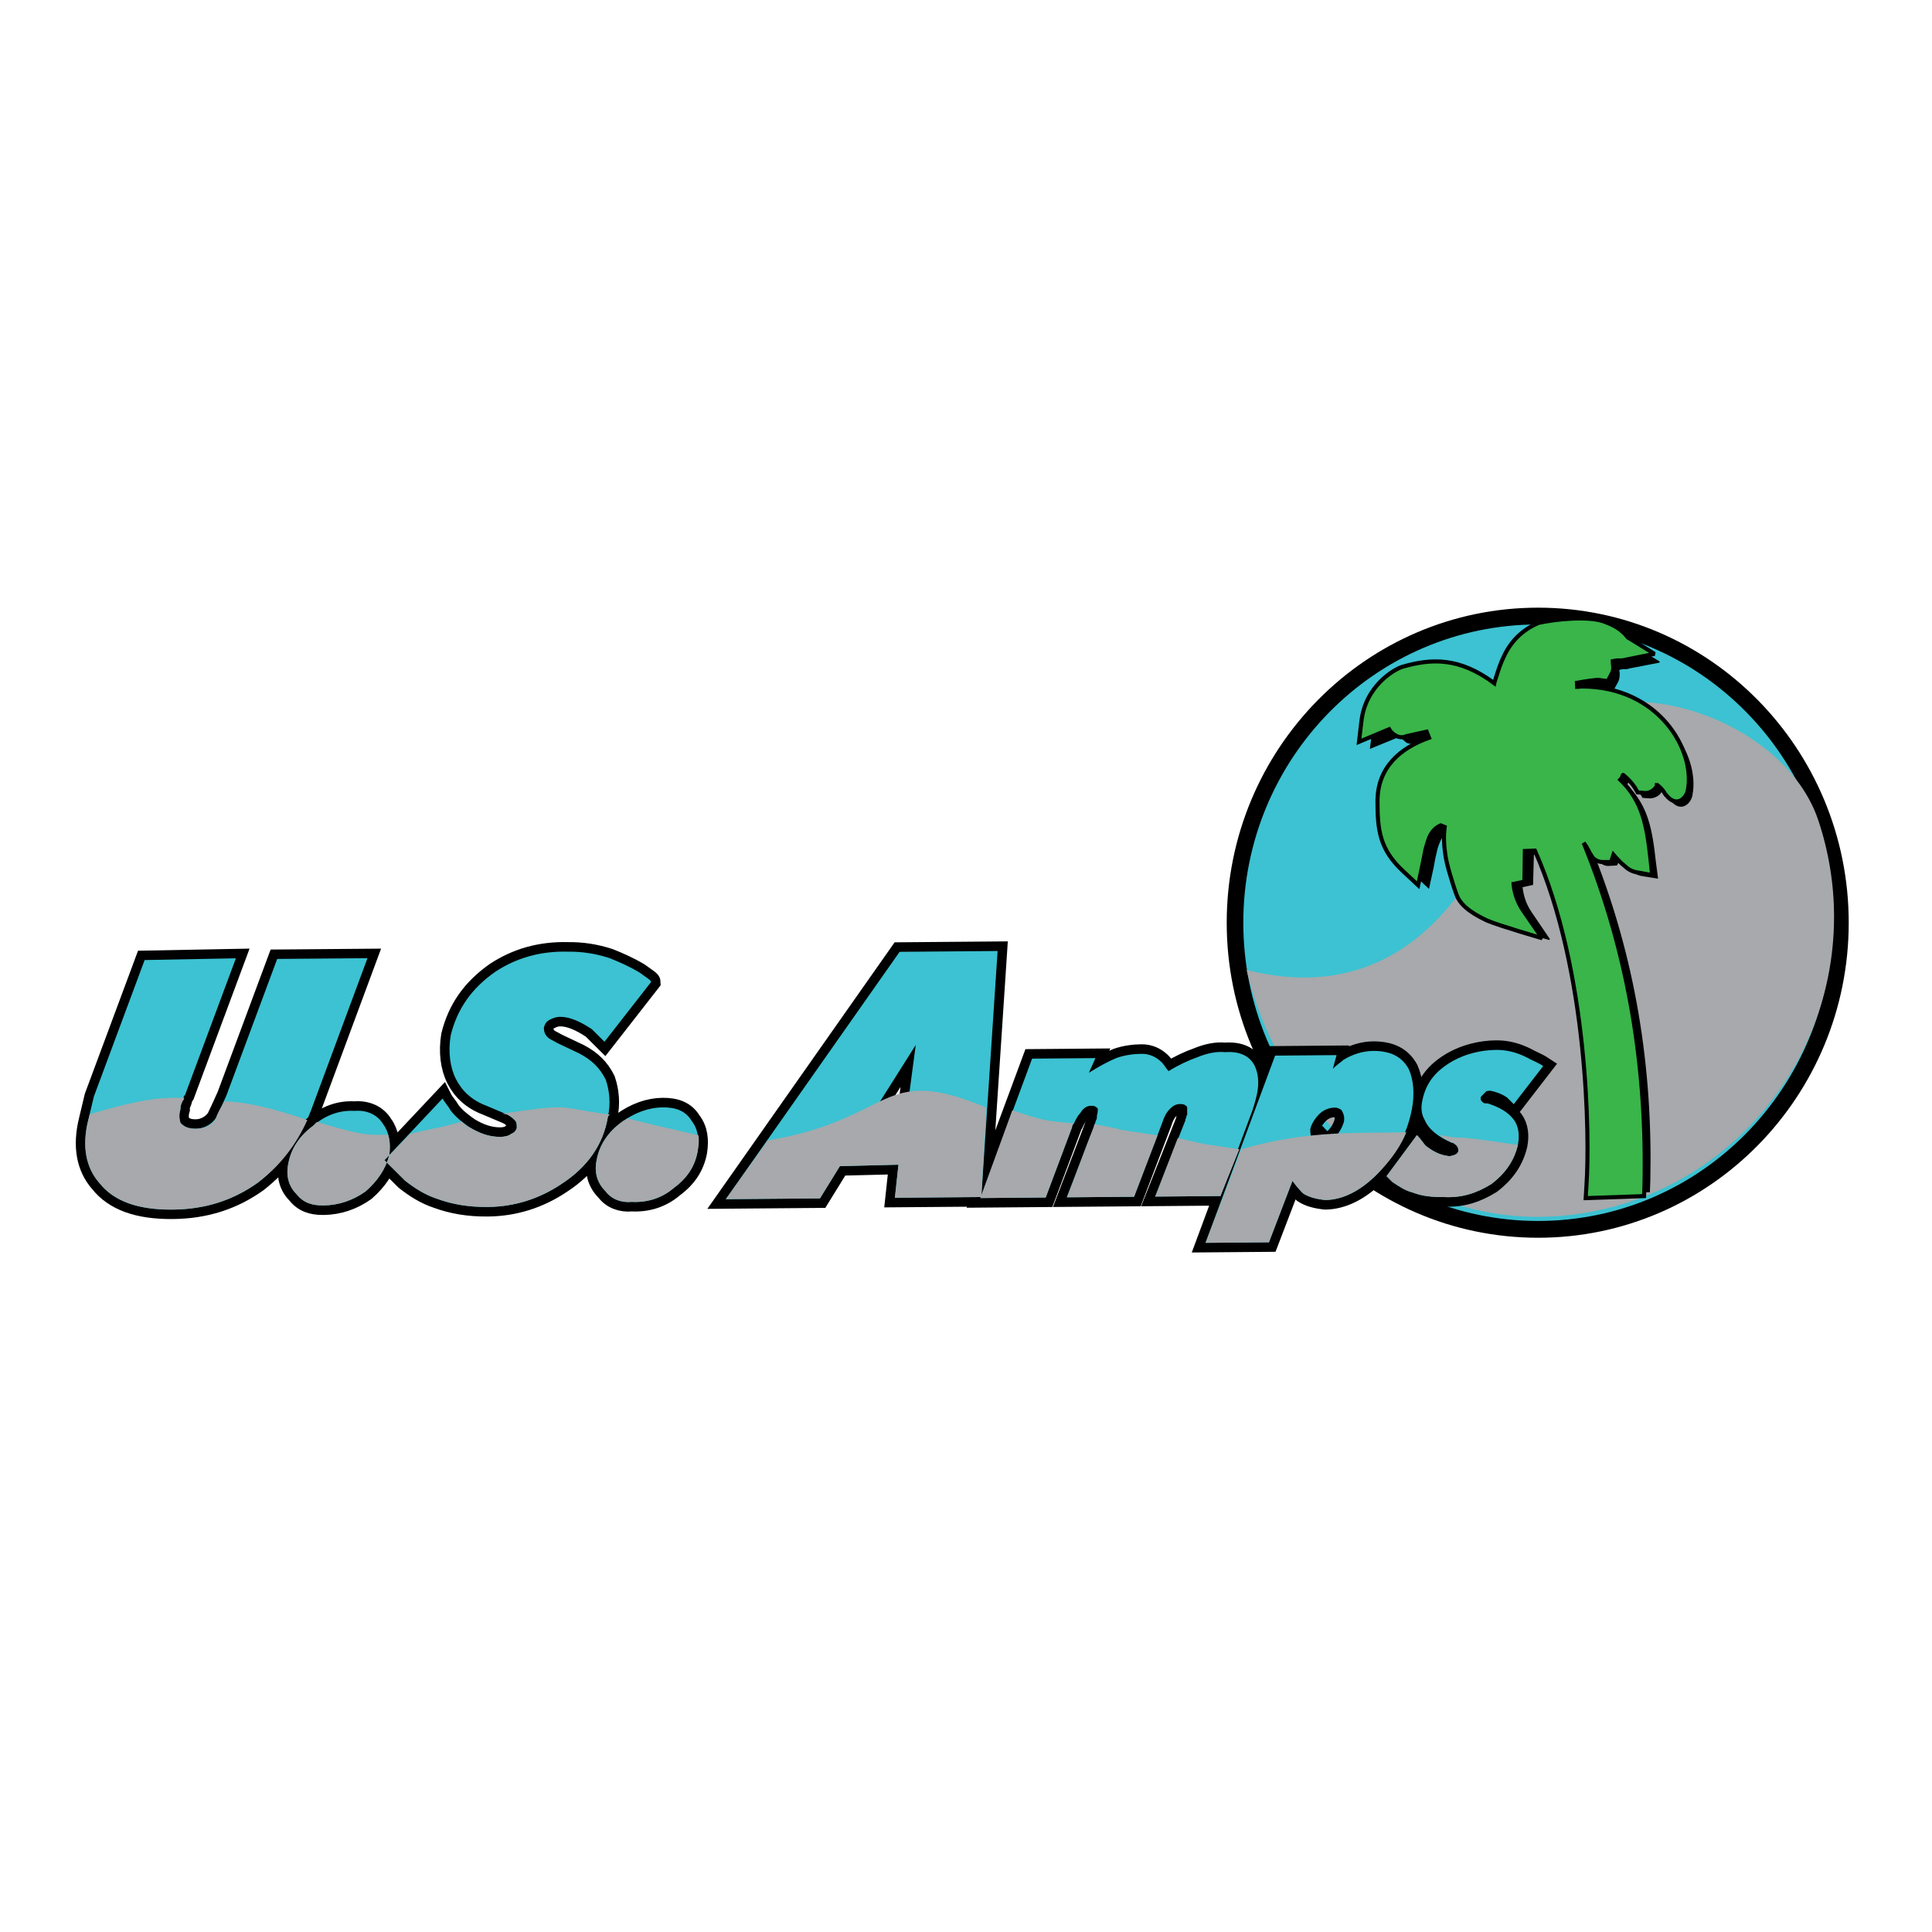 <?xml version="1.0" encoding="utf-8"?>
<!-- Generator: Adobe Illustrator 13.0.0, SVG Export Plug-In . SVG Version: 6.00 Build 14948)  -->
<!DOCTYPE svg PUBLIC "-//W3C//DTD SVG 1.0//EN" "http://www.w3.org/TR/2001/REC-SVG-20010904/DTD/svg10.dtd">
<svg version="1.0" id="Layer_1" xmlns="http://www.w3.org/2000/svg" xmlns:xlink="http://www.w3.org/1999/xlink" x="0px" y="0px"
	 width="192.756px" height="192.756px" viewBox="0 0 192.756 192.756" enable-background="new 0 0 192.756 192.756"
	 xml:space="preserve">
<g>
	<polygon fill-rule="evenodd" clip-rule="evenodd" fill="#FFFFFF" points="0,0 192.756,0 192.756,192.756 0,192.756 0,0 	"/>
	<path fill="none" stroke="#000000" stroke-width="1.883" stroke-miterlimit="2.613" d="M36.663,95.598l-5.627,15.174
		c-1.126,2.918-2.927,5.357-5.308,7.221c-2.478,1.766-5.25,2.662-8.509,2.689c-3.45,0.027-5.853-0.826-7.305-2.656
		c-1.354-1.539-1.755-3.67-1.105-6.293c0.185-0.777,0.371-1.555,0.556-2.332l5.065-13.618l9.104-0.173l-5.065,13.619
		c-0.19,0.195-0.189,0.389-0.283,0.68c-0.188,0.391-0.187,0.584-0.185,0.777c-0.187,0.584-0.087,1.068,0.011,1.357
		c0.387,0.385,0.772,0.576,1.539,0.57c0.767-0.008,1.53-0.402,2.003-1.084c0.189-0.389,0.566-1.168,1.037-2.238l5.065-13.619
		L36.663,95.598L36.663,95.598z"/>
	<path fill-rule="evenodd" clip-rule="evenodd" fill="#3CC2D2" d="M36.663,95.598l-5.627,15.174
		c-1.126,2.918-2.927,5.357-5.308,7.221c-2.478,1.766-5.25,2.662-8.509,2.689c-3.45,0.027-5.853-0.826-7.305-2.656
		c-1.354-1.539-1.755-3.67-1.105-6.293c0.185-0.777,0.371-1.555,0.556-2.332l5.065-13.618l9.104-0.173l-5.065,13.619
		c-0.19,0.195-0.189,0.389-0.283,0.68c-0.188,0.391-0.187,0.584-0.185,0.777c-0.187,0.584-0.087,1.068,0.011,1.357
		c0.387,0.385,0.772,0.576,1.539,0.57c0.767-0.008,1.53-0.402,2.003-1.084c0.189-0.389,0.566-1.168,1.037-2.238l5.065-13.619
		L36.663,95.598L36.663,95.598z"/>
	<path fill-rule="evenodd" clip-rule="evenodd" stroke="#000000" stroke-width="0.391" stroke-miterlimit="2.613" d="
		M153.457,123.295c-17.061,0-30.872-14.014-30.872-31.236s13.812-31.236,30.872-31.236c17.023,0,30.795,14.014,30.795,31.236
		S170.48,123.295,153.457,123.295L153.457,123.295z"/>
	<path fill-rule="evenodd" clip-rule="evenodd" fill="#3CC2D2" d="M153.456,121.816c-16.254,0-29.411-13.35-29.411-29.757
		c0-16.407,13.157-29.757,29.411-29.757c16.216,0,29.336,13.35,29.336,29.757C182.792,108.467,169.672,121.816,153.456,121.816
		L153.456,121.816z"/>
	<path fill-rule="evenodd" clip-rule="evenodd" fill="#A7A9AC" d="M182.984,91.45c0,16.542-13.256,29.875-29.526,29.955
		c-13.456,0.041-25.629-10.039-29.083-24.63c10.646,2.683,20.929-1.341,27.276-19.672c4.298-12.437,25.83-7.072,29.767,4.755
		C182.422,84.865,182.984,88.117,182.984,91.45L182.984,91.45z"/>
	<path fill-rule="evenodd" clip-rule="evenodd" d="M153.9,85.19l-0.924,0.041l-0.08,3.007l-0.924,0.204c-0.04,0-0.121,0-0.121,0.041
		v0.082c0.081,0.65,0.281,1.544,0.884,2.439l1.848,2.723c0,0-4.177-1.22-5.303-1.708c-0.481-0.244-1.124-0.569-1.687-0.935
		c-0.522-0.407-1.125-0.935-1.326-1.626c-0.201-0.65-0.441-1.3-0.643-1.951c-0.2-0.69-0.361-1.381-0.481-2.072
		c-0.121-0.813-0.121-1.626,0-2.52l-0.402-0.163c-0.562,0.244-0.884,0.651-1.125,1.22c-0.16,0.365-0.281,0.731-0.36,1.179
		c-0.121,0.447-0.202,0.935-0.281,1.382l-0.443,2.032l-1.525-1.422c-2.25-2.114-2.45-3.983-2.45-6.747
		c0-3.333,2.209-5.203,5.021-6.178l-0.201-0.609l-2.008,0.447c-0.402,0.204-0.804,0.082-1.005,0c-0.2-0.162-0.401-0.325-0.441-0.406
		c-0.08-0.081-0.16-0.163-0.2-0.244l-2.974,1.219l0.241-1.991c0.401-3.495,3.214-5.081,3.977-5.324
		c2.853-0.813,5.584-0.935,8.959,1.585c0.08-0.163,0.12-0.325,0.201-0.528c0.2-0.731,0.441-1.422,0.763-2.073
		c0.643-1.381,1.688-2.561,3.414-3.251c1.366-0.366,4.941-0.731,6.469-0.122c0.843,0.325,1.405,0.691,1.807,1.097
		c0.161,0.163,0.322,0.326,0.442,0.447v0.041l2.53,1.545l-2.932,0.568c-0.121,0.041-0.201,0.041-0.322,0.082c-0.04,0-0.08,0-0.16,0
		c-0.04,0-0.08,0-0.161,0c-0.12,0-0.281,0.041-0.481,0.082c0,0.081,0,0.203,0.04,0.365c0,0.204,0,0.529-0.121,0.813l-0.401,0.731
		l-0.844-0.082c-0.16-0.041-1.325,0.082-2.209,0.244c0.04,0.122,0.08,0.244,0.08,0.406c0.161,0,0.321-0.041,0.401-0.041
		c7.553,0,11.088,6.178,10.364,10.039c-0.079,0.772-1.044,1.87-2.089,0.569c-0.04-0.04-0.08-0.122-0.16-0.203
		c-0.08-0.122-0.161-0.285-0.321-0.447c-0.081-0.122-0.241-0.244-0.402-0.366v0.041c-0.08,0.081-0.16,0.244-0.321,0.406
		c-0.12,0.081-0.521,0.406-1.085,0.325l-0.521-0.04l-0.281-0.488c-0.281-0.447-0.723-0.894-1.125-1.26
		c0,0.041-0.04,0.082-0.04,0.122c-0.04,0.081-0.08,0.203-0.201,0.407c2.129,2.073,2.531,4.43,2.893,7.722l0.201,1.544l-1.527-0.244
		c-0.521-0.081-0.964-0.406-1.204-0.65c-0.322-0.244-0.604-0.569-0.804-0.813l-0.241-0.285l-0.281,0.691l-0.763,0.041
		c-0.321,0.041-0.724-0.122-1.005-0.447c-0.08-0.122-0.16-0.203-0.16-0.285c-0.081-0.081-0.121-0.203-0.201-0.366
		c-0.161-0.244-0.321-0.488-0.522-0.812c4.54,11.096,6.187,22.273,5.945,33.328l-0.04,1.139l-5.704,0.203l0.08-1.342
		C159.243,113.234,159.163,96.978,153.9,85.19L153.9,85.19z"/>
	<path fill="none" stroke="#000000" stroke-width="0.122" stroke-miterlimit="2.613" d="M153.9,85.19l-0.924,0.041l-0.08,3.007
		l-0.924,0.204c-0.04,0-0.121,0-0.121,0.041v0.082c0.081,0.65,0.281,1.544,0.884,2.439l1.848,2.723c0,0-4.177-1.22-5.303-1.708
		c-0.481-0.244-1.124-0.569-1.687-0.935c-0.522-0.407-1.125-0.935-1.325-1.626c-0.202-0.65-0.442-1.3-0.644-1.951
		c-0.2-0.69-0.361-1.381-0.481-2.072c-0.121-0.813-0.121-1.626,0-2.52l-0.402-0.163c-0.562,0.244-0.884,0.651-1.125,1.22
		c-0.16,0.365-0.281,0.731-0.36,1.179c-0.121,0.447-0.201,0.935-0.281,1.382l-0.442,2.032l-1.526-1.422
		c-2.25-2.114-2.45-3.983-2.45-6.747c0-3.333,2.209-5.203,5.021-6.178l-0.201-0.609l-2.008,0.447c-0.402,0.204-0.803,0.082-1.005,0
		c-0.2-0.162-0.401-0.325-0.441-0.406c-0.08-0.081-0.16-0.163-0.2-0.244l-2.974,1.219l0.241-1.991
		c0.401-3.495,3.214-5.081,3.977-5.325c2.853-0.812,5.584-0.935,8.959,1.585c0.08-0.163,0.12-0.325,0.201-0.528
		c0.2-0.731,0.441-1.422,0.763-2.073c0.643-1.381,1.688-2.561,3.414-3.251c1.366-0.366,4.941-0.731,6.469-0.122
		c0.843,0.325,1.405,0.691,1.807,1.097c0.161,0.163,0.322,0.326,0.442,0.448v0.041l2.53,1.545l-2.932,0.568
		c-0.121,0.041-0.201,0.041-0.322,0.082c-0.04,0-0.08,0-0.16,0c-0.04,0-0.08,0-0.161,0c-0.12,0-0.281,0.041-0.481,0.082
		c0,0.081,0,0.203,0.04,0.365c0,0.204,0,0.529-0.121,0.813l-0.401,0.731l-0.844-0.082c-0.16-0.041-1.325,0.082-2.209,0.244
		c0.04,0.122,0.08,0.244,0.08,0.406c0.161,0,0.321-0.041,0.401-0.041c7.553,0,11.088,6.178,10.364,10.039
		c-0.079,0.772-1.044,1.87-2.089,0.569c-0.04-0.04-0.08-0.122-0.16-0.203c-0.08-0.122-0.161-0.285-0.321-0.447
		c-0.081-0.122-0.241-0.244-0.402-0.366v0.041c-0.08,0.082-0.16,0.244-0.321,0.407c-0.12,0.081-0.521,0.406-1.085,0.325l-0.521-0.04
		l-0.281-0.488c-0.281-0.447-0.723-0.894-1.125-1.26l-0.04,0.122c-0.04,0.081-0.08,0.203-0.201,0.407
		c2.129,2.073,2.531,4.43,2.893,7.722l0.201,1.544l-1.526-0.244c-0.522-0.081-0.965-0.406-1.205-0.65
		c-0.322-0.244-0.604-0.569-0.804-0.813l-0.241-0.285l-0.281,0.691l-0.763,0.041c-0.321,0.041-0.724-0.123-1.005-0.447
		c-0.08-0.122-0.16-0.203-0.16-0.285c-0.081-0.081-0.121-0.203-0.201-0.366c-0.161-0.244-0.321-0.488-0.522-0.813
		c4.54,11.096,6.187,22.273,5.945,33.328l-0.04,1.139l-5.704,0.203l0.08-1.342C159.243,113.234,159.163,96.978,153.9,85.19
		L153.9,85.19z"/>
	<path fill-rule="evenodd" clip-rule="evenodd" fill="#39B54A" d="M153.138,84.865l-1.005,0.041l-0.04,3.049l-0.924,0.203
		c-0.04,0.04-0.121,0.04-0.161,0.04v0.041c0.081,0.732,0.321,1.667,0.925,2.561l1.928,2.805c0,0-4.339-1.26-5.463-1.748
		c-0.522-0.244-1.165-0.569-1.728-0.976s-1.125-0.935-1.366-1.667c-0.241-0.65-0.441-1.301-0.643-1.992
		c-0.201-0.69-0.401-1.422-0.482-2.113c-0.12-0.854-0.16-1.707-0.04-2.602l-0.401-0.162c-0.562,0.243-0.925,0.69-1.165,1.26
		c-0.12,0.325-0.241,0.731-0.361,1.179c-0.08,0.488-0.201,0.975-0.281,1.422l-0.442,2.113l-1.566-1.463
		c-2.29-2.154-2.49-4.105-2.49-6.91c0-3.414,2.29-5.325,5.142-6.34l-0.241-0.609l-2.009,0.447c-0.441,0.203-0.843,0.081-1.044-0.041
		c-0.241-0.122-0.401-0.285-0.482-0.366c-0.08-0.081-0.12-0.162-0.2-0.284l-3.013,1.26l0.24-2.032
		c0.401-3.577,3.294-5.202,4.058-5.446c2.932-0.854,5.704-0.976,9.199,1.625c0.04-0.203,0.12-0.365,0.161-0.528
		c0.24-0.772,0.481-1.504,0.803-2.154c0.643-1.382,1.728-2.601,3.455-3.333c1.405-0.325,5.062-0.772,6.668-0.081
		c0.885,0.325,1.446,0.691,1.848,1.098c0.201,0.162,0.281,0.325,0.402,0.447l0.08,0.041l2.571,1.585l-3.013,0.609
		c-0.121,0.041-0.201,0.041-0.281,0.041c-0.081,0-0.121,0-0.201,0c-0.04,0-0.121,0-0.201,0c-0.12,0-0.28,0.041-0.481,0.082
		c0,0.122,0.04,0.244,0.04,0.366c0.04,0.244,0.04,0.569-0.12,0.853l-0.402,0.773l-0.884-0.122c-0.16-0.041-1.325,0.122-2.209,0.284
		c0,0.123,0.04,0.244,0.04,0.407c0.201,0,0.321-0.041,0.441-0.041c7.713,0,11.328,6.34,10.605,10.283
		c-0.08,0.772-1.084,1.911-2.169,0.569c-0.04,0-0.081-0.122-0.161-0.203c-0.04-0.122-0.16-0.244-0.321-0.447
		c-0.12-0.122-0.241-0.243-0.401-0.365h-0.04c0,0.122-0.121,0.285-0.281,0.447c-0.161,0.122-0.522,0.447-1.125,0.325l-0.522-0.041
		l-0.281-0.488c-0.321-0.488-0.763-0.935-1.165-1.26c-0.04,0-0.04,0.041-0.04,0.081c-0.04,0.082-0.08,0.244-0.241,0.406
		c2.209,2.114,2.652,4.593,3.013,7.926l0.161,1.585l-1.566-0.284c-0.522-0.082-0.965-0.407-1.205-0.65
		c-0.322-0.244-0.604-0.569-0.844-0.813l-0.241-0.284l-0.241,0.731h-0.804c-0.361,0-0.723-0.122-1.044-0.447
		c-0.08-0.122-0.12-0.244-0.161-0.284c-0.08-0.082-0.16-0.244-0.24-0.407c-0.121-0.244-0.281-0.529-0.482-0.772
		c4.62,11.339,6.308,22.76,6.066,34.1l-0.04,1.139l-5.825,0.203l0.08-1.342C158.601,113.561,158.48,96.937,153.138,84.865
		L153.138,84.865z"/>
	<path fill="none" stroke="#000000" stroke-width="0.406" stroke-miterlimit="2.613" d="M153.138,84.865l-1.005,0.041l-0.04,3.049
		l-0.924,0.203c-0.04,0.04-0.121,0.04-0.161,0.04v0.041c0.081,0.732,0.321,1.667,0.925,2.561l1.928,2.805
		c0,0-4.338-1.26-5.463-1.748c-0.522-0.244-1.165-0.569-1.728-0.976c-0.562-0.406-1.125-0.935-1.366-1.666
		c-0.241-0.65-0.441-1.301-0.643-1.992c-0.201-0.69-0.401-1.422-0.482-2.113c-0.12-0.854-0.16-1.707-0.04-2.602l-0.401-0.162
		c-0.562,0.243-0.925,0.69-1.165,1.26c-0.12,0.325-0.241,0.731-0.361,1.179c-0.08,0.488-0.201,0.975-0.281,1.422l-0.442,2.114
		l-1.566-1.463c-2.29-2.154-2.49-4.105-2.49-6.91c0-3.414,2.29-5.325,5.142-6.34l-0.241-0.609l-2.009,0.447
		c-0.441,0.203-0.843,0.081-1.044-0.041c-0.241-0.122-0.401-0.285-0.482-0.366c-0.08-0.081-0.12-0.162-0.2-0.284l-3.013,1.26
		l0.24-2.032c0.401-3.577,3.294-5.202,4.058-5.446c2.932-0.854,5.704-0.976,9.199,1.625c0.04-0.203,0.12-0.365,0.161-0.528
		c0.24-0.772,0.481-1.504,0.803-2.154c0.644-1.382,1.728-2.601,3.455-3.333c1.405-0.325,5.062-0.772,6.668-0.081
		c0.885,0.325,1.446,0.691,1.848,1.098c0.201,0.162,0.281,0.325,0.402,0.447l0.08,0.041l2.571,1.585l-3.013,0.609
		c-0.121,0.041-0.201,0.041-0.281,0.041c-0.081,0-0.121,0-0.201,0c-0.04,0-0.121,0-0.201,0c-0.12,0-0.28,0.041-0.481,0.082
		c0,0.122,0.04,0.244,0.04,0.366c0.04,0.244,0.04,0.569-0.12,0.853l-0.402,0.773l-0.884-0.122c-0.16-0.041-1.325,0.122-2.209,0.284
		c0,0.123,0.04,0.244,0.04,0.407c0.201,0,0.321-0.041,0.441-0.041c7.713,0,11.328,6.34,10.605,10.283
		c-0.08,0.772-1.084,1.911-2.169,0.569c-0.04,0-0.081-0.122-0.161-0.204c-0.04-0.122-0.16-0.244-0.321-0.447
		c-0.12-0.122-0.241-0.243-0.401-0.365h-0.04c0,0.122-0.121,0.285-0.281,0.447c-0.161,0.122-0.522,0.447-1.125,0.325l-0.522-0.041
		l-0.281-0.488c-0.321-0.488-0.763-0.935-1.165-1.26c-0.04,0-0.04,0.081-0.04,0.081c-0.04,0.082-0.08,0.244-0.241,0.406
		c2.209,2.114,2.652,4.593,3.013,7.926l0.161,1.585l-1.566-0.284c-0.522-0.082-0.965-0.407-1.205-0.65
		c-0.322-0.244-0.604-0.569-0.844-0.813l-0.241-0.284l-0.241,0.731h-0.804c-0.361,0-0.723-0.122-1.044-0.447
		c-0.08-0.122-0.12-0.244-0.161-0.284c-0.08-0.082-0.16-0.244-0.24-0.407c-0.121-0.244-0.281-0.529-0.482-0.772
		c4.62,11.339,6.308,22.76,6.066,34.1l-0.04,1.139l-5.825,0.203l0.08-1.342C158.601,113.561,158.48,96.937,153.138,84.865
		L153.138,84.865z"/>
	<path fill="none" stroke="#000000" stroke-width="1.905" stroke-miterlimit="2.613" d="M38.835,115.266
		c-0.373,1.359-1.13,2.529-2.367,3.607c-1.239,0.883-2.673,1.379-4.206,1.393c-1.149,0.008-2.015-0.275-2.693-1.143
		c-0.772-0.77-1.069-1.832-0.792-3.096c0.276-1.457,1.128-2.725,2.462-3.705c1.237-1.078,2.67-1.574,4.109-1.488
		c1.245-0.107,2.303,0.367,2.886,1.332C38.817,112.938,39.018,114.1,38.835,115.266L38.835,115.266z M140.87,110.637
		c-0.46,2.428-1.593,4.57-3.398,6.428c-1.711,1.76-3.524,2.646-5.25,2.662c-0.863-0.09-1.632-0.277-2.21-0.66
		c-0.192-0.193-0.579-0.578-1.063-1.252l-2.347,6.129l-6.325,0.053l6.94-18.678l6.134-0.051l-0.372,1.361
		c0.38-0.391,0.857-0.686,1.047-0.881c0.954-0.59,2.005-0.891,2.964-0.898c1.725-0.014,2.88,0.559,3.561,1.812
		C141.038,107.725,141.146,109.18,140.87,110.637L140.87,110.637z M153.966,106.357l-2.94,3.807c-0.29-0.289-0.58-0.576-0.677-0.674
		c-0.578-0.383-1.154-0.572-1.635-0.664c-0.191,0.002-0.383,0.002-0.478,0.102c-0.19,0.195-0.286,0.293-0.476,0.488
		c-0.094,0.291,0.003,0.387,0.196,0.58c0.097,0.096,0.288,0.094,0.48,0.092c1.152,0.379,2.019,0.855,2.601,1.627
		c0.484,0.676,0.588,1.547,0.403,2.518c-0.37,1.555-1.223,2.822-2.651,3.902c-1.431,0.885-2.864,1.381-4.687,1.299
		c-1.149,0.01-2.204-0.078-3.166-0.459c-0.768-0.188-1.443-0.666-2.021-1.049c-0.194-0.193-0.388-0.385-0.581-0.578l3.034-4.098
		c0.387,0.385,0.679,0.867,0.871,1.059c0.868,0.672,1.541,0.959,2.404,1.047c0.479-0.1,0.766-0.199,0.858-0.49
		c-0.001-0.195-0.003-0.389-0.195-0.582c-0.097-0.096-0.29-0.287-0.481-0.285c-1.347-0.57-2.312-1.34-2.702-2.305
		c-0.292-0.484-0.394-1.162-0.208-1.939c0.369-1.748,1.318-2.92,3.035-3.902c1.241-0.689,2.771-1.09,4.304-1.104
		c0.959-0.008,1.919,0.178,3.073,0.75C152.811,105.785,153.388,105.975,153.966,106.357L153.966,106.357z M134.075,111.953
		c0.093-0.486-0.006-0.775-0.201-1.162c-0.192-0.191-0.48-0.287-0.673-0.285c-0.575,0.006-1.148,0.203-1.623,0.691
		c-0.381,0.391-0.759,0.977-0.851,1.463c0.002,0.387,0.006,0.775,0.296,1.064c0.099,0.289,0.482,0.48,0.866,0.477
		c0.479-0.1,0.86-0.297,1.335-0.787C133.605,113.023,133.889,112.537,134.075,111.953L134.075,111.953z M64.956,97.98l-4.648,5.955
		c-0.386-0.385-0.773-0.77-1.256-1.25c-1.156-0.768-2.214-1.242-3.172-1.236c-0.383,0.004-0.67,0.104-1.052,0.301
		c-0.381,0.197-0.475,0.488-0.568,0.781c0.002,0.387,0.101,0.678,0.391,0.965c0.193,0.193,0.481,0.289,0.963,0.574l2.213,1.049
		c1.251,0.668,2.024,1.438,2.608,2.598c0.393,1.16,0.499,2.42,0.222,3.682c-0.457,2.816-2.068,5.061-4.642,6.73
		c-2.192,1.473-4.678,2.268-7.361,2.291c-1.917,0.016-3.548-0.262-5.086-0.83c-1.153-0.379-2.213-1.049-3.178-1.816
		c-0.677-0.674-1.353-1.346-2.029-2.02l5.796-6.158c0.195,0.387,0.582,0.771,0.776,1.158c0.582,0.771,1.256,1.25,1.931,1.729
		c0.963,0.574,1.925,0.955,3.075,0.945c0.383-0.004,0.861-0.105,1.051-0.301c0.288-0.1,0.477-0.295,0.57-0.586
		c-0.003-0.389-0.004-0.582-0.198-0.773c-0.193-0.193-0.386-0.385-0.771-0.576l-2.02-0.855c-1.538-0.57-2.504-1.531-3.089-2.689
		c-0.584-1.16-0.789-2.709-0.514-4.359c0.649-2.625,2.07-4.672,4.453-6.341c2.098-1.375,4.487-2.074,7.268-2
		c1.342-0.012,2.685,0.172,4.126,0.645c0.961,0.379,2.02,0.855,2.983,1.43C64.57,97.596,64.955,97.787,64.956,97.98L64.956,97.98z
		 M69.598,114.912c-0.276,1.457-1.033,2.627-2.367,3.607c-1.142,0.98-2.576,1.477-4.206,1.393c-1.053,0.105-2.015-0.273-2.596-1.045
		c-0.87-0.865-1.166-1.93-0.889-3.191c0.276-1.459,1.128-2.727,2.462-3.707s2.768-1.477,4.109-1.488s2.303,0.369,2.886,1.334
		C69.676,112.682,69.78,113.748,69.598,114.912L69.598,114.912z M97.908,119.43l-8.625,0.07l0.356-3.299l-5.845,0.145l-1.986,3.217
		l-9.392,0.078l17.339-24.677l9.776-0.082L97.908,119.43L97.908,119.43z M124.961,110.768l-3.189,8.561l-6.517,0.055l3.006-7.59
		c-0.002-0.193,0.093-0.291,0.093-0.291s-0.001-0.193,0.094-0.293c-0.003-0.387-0.005-0.58-0.006-0.775
		c-0.193-0.191-0.29-0.287-0.674-0.285c-0.383,0.004-0.67,0.104-1.05,0.494c-0.381,0.391-0.568,0.781-0.756,1.363l-2.815,7.395
		l-6.708,0.055l2.722-7.102l0.187-0.584c0.096-0.098,0.094-0.291,0.092-0.484c0.094-0.291,0.093-0.486,0.091-0.68
		c-0.193-0.193-0.29-0.289-0.673-0.285c-0.384,0.004-0.766,0.199-1.05,0.688c-0.284,0.293-0.473,0.684-0.662,1.072
		c-0.095,0.098-0.189,0.195-0.188,0.389l-2.628,7.004l-6.516,0.055l5.158-13.91l6.324-0.053l-0.658,1.461
		c0.954-0.59,1.812-1.082,2.768-1.479c0.86-0.299,1.722-0.402,2.488-0.408s1.44,0.279,2.02,0.855
		c0.29,0.289,0.388,0.578,0.679,0.867c0.953-0.59,2.003-1.082,2.863-1.381c0.955-0.396,1.912-0.598,2.775-0.508
		c1.438-0.109,2.495,0.367,2.983,1.43C125.859,107.893,125.402,109.393,124.961,110.768L124.961,110.768z M90.551,110.375
		l0.812-6.117l-3.879,6.143L90.551,110.375L90.551,110.375z"/>
	<path fill-rule="evenodd" clip-rule="evenodd" fill="#3CC2D2" d="M38.835,115.266c-0.373,1.359-1.13,2.529-2.367,3.607
		c-1.239,0.883-2.673,1.379-4.206,1.393c-1.149,0.008-2.015-0.275-2.693-1.143c-0.772-0.77-1.069-1.832-0.792-3.096
		c0.276-1.457,1.128-2.725,2.462-3.705c1.237-1.078,2.67-1.574,4.109-1.488c1.245-0.107,2.303,0.367,2.886,1.332
		C38.817,112.938,39.018,114.1,38.835,115.266L38.835,115.266z M140.87,110.637c-0.46,2.428-1.593,4.57-3.398,6.428
		c-1.711,1.76-3.524,2.646-5.25,2.662c-0.863-0.09-1.632-0.277-2.21-0.66c-0.192-0.193-0.579-0.578-1.063-1.252l-2.347,6.129
		l-6.325,0.053l6.94-18.678l6.134-0.051l-0.372,1.361c0.38-0.391,0.857-0.686,1.047-0.881c0.954-0.59,2.006-0.891,2.964-0.898
		c1.725-0.014,2.88,0.559,3.561,1.812C141.038,107.725,141.146,109.18,140.87,110.637L140.87,110.637z M153.966,106.357l-2.94,3.807
		c-0.29-0.289-0.58-0.576-0.676-0.674c-0.579-0.383-1.155-0.572-1.636-0.664c-0.191,0.002-0.383,0.002-0.478,0.102
		c-0.19,0.195-0.285,0.293-0.476,0.488c-0.094,0.291,0.003,0.387,0.196,0.58c0.097,0.096,0.288,0.094,0.48,0.092
		c1.152,0.379,2.02,0.855,2.601,1.627c0.484,0.676,0.588,1.547,0.403,2.518c-0.37,1.555-1.223,2.822-2.651,3.902
		c-1.431,0.885-2.864,1.381-4.687,1.299c-1.149,0.01-2.204-0.078-3.166-0.459c-0.768-0.188-1.443-0.666-2.021-1.049
		c-0.194-0.193-0.388-0.385-0.58-0.578l3.033-4.098c0.387,0.385,0.679,0.867,0.871,1.059c0.868,0.672,1.541,0.959,2.404,1.047
		c0.479-0.1,0.766-0.199,0.858-0.49c-0.001-0.195-0.003-0.389-0.195-0.582c-0.097-0.096-0.29-0.287-0.481-0.285
		c-1.347-0.57-2.312-1.34-2.702-2.305c-0.292-0.484-0.394-1.162-0.208-1.939c0.369-1.748,1.318-2.92,3.035-3.902
		c1.241-0.689,2.771-1.09,4.305-1.104c0.958-0.008,1.918,0.178,3.072,0.75C152.811,105.785,153.388,105.975,153.966,106.357
		L153.966,106.357z M134.075,111.953c0.093-0.486-0.006-0.775-0.201-1.162c-0.192-0.191-0.48-0.287-0.673-0.285
		c-0.575,0.006-1.148,0.203-1.623,0.691c-0.381,0.391-0.759,0.977-0.851,1.463c0.002,0.387,0.006,0.775,0.296,1.064
		c0.099,0.289,0.482,0.48,0.866,0.477c0.479-0.1,0.86-0.297,1.335-0.787C133.605,113.023,133.889,112.537,134.075,111.953
		L134.075,111.953z M64.956,97.98l-4.648,5.955c-0.386-0.385-0.773-0.77-1.256-1.25c-1.156-0.768-2.214-1.242-3.172-1.236
		c-0.383,0.004-0.67,0.104-1.052,0.301c-0.381,0.197-0.475,0.488-0.568,0.781c0.002,0.387,0.101,0.678,0.391,0.965
		c0.193,0.193,0.481,0.289,0.963,0.574l2.213,1.049c1.251,0.668,2.024,1.438,2.608,2.598c0.393,1.16,0.499,2.42,0.222,3.682
		c-0.457,2.816-2.068,5.061-4.642,6.73c-2.192,1.473-4.678,2.27-7.361,2.291c-1.917,0.016-3.548-0.262-5.086-0.83
		c-1.153-0.379-2.213-1.049-3.178-1.816c-0.677-0.674-1.353-1.346-2.029-2.02l5.796-6.158c0.195,0.387,0.582,0.771,0.777,1.158
		c0.581,0.771,1.256,1.25,1.931,1.729c0.963,0.574,1.924,0.955,3.075,0.945c0.383-0.004,0.861-0.105,1.051-0.301
		c0.288-0.1,0.477-0.295,0.57-0.586c-0.003-0.389-0.004-0.582-0.198-0.773c-0.193-0.193-0.386-0.385-0.771-0.576l-2.02-0.855
		c-1.538-0.57-2.504-1.531-3.089-2.689c-0.584-1.16-0.789-2.709-0.514-4.359c0.649-2.625,2.07-4.672,4.453-6.341
		c2.098-1.375,4.487-2.074,7.268-2c1.342-0.011,2.685,0.172,4.126,0.645c0.961,0.379,2.02,0.855,2.983,1.43
		C64.57,97.596,64.955,97.787,64.956,97.98L64.956,97.98z M69.598,114.912c-0.276,1.457-1.033,2.627-2.367,3.607
		c-1.142,0.98-2.576,1.477-4.206,1.393c-1.053,0.105-2.015-0.273-2.596-1.045c-0.87-0.865-1.166-1.93-0.889-3.191
		c0.276-1.459,1.128-2.727,2.462-3.707s2.768-1.477,4.109-1.488c1.342-0.01,2.303,0.369,2.886,1.334
		C69.676,112.682,69.78,113.748,69.598,114.912L69.598,114.912z M97.908,119.43l-8.625,0.07l0.356-3.299l-5.845,0.145l-1.986,3.217
		l-9.392,0.078l17.339-24.677l9.776-0.082L97.908,119.43L97.908,119.43z M124.961,110.768l-3.189,8.561l-6.517,0.055l3.006-7.59
		c-0.002-0.193,0.093-0.291,0.093-0.291s-0.001-0.193,0.094-0.293c-0.003-0.387-0.005-0.58-0.006-0.773
		c-0.193-0.193-0.29-0.289-0.674-0.287c-0.383,0.004-0.67,0.104-1.05,0.494c-0.381,0.391-0.568,0.781-0.756,1.363l-2.815,7.395
		l-6.708,0.055l2.722-7.102l0.187-0.584c0.096-0.098,0.094-0.291,0.092-0.484c0.094-0.291,0.093-0.486,0.091-0.68
		c-0.193-0.193-0.29-0.289-0.673-0.285c-0.384,0.004-0.766,0.199-1.05,0.688c-0.284,0.293-0.473,0.684-0.662,1.072
		c-0.095,0.098-0.189,0.195-0.188,0.389l-2.628,7.004l-6.516,0.055l5.158-13.91l6.324-0.053l-0.658,1.461
		c0.954-0.59,1.812-1.082,2.768-1.479c0.86-0.299,1.722-0.402,2.488-0.408s1.44,0.279,2.02,0.855
		c0.29,0.289,0.388,0.578,0.679,0.867c0.953-0.59,2.003-1.082,2.863-1.381c0.955-0.396,1.912-0.598,2.775-0.508
		c1.438-0.109,2.495,0.367,2.983,1.43C125.859,107.893,125.402,109.393,124.961,110.768L124.961,110.768z M90.551,110.375
		l0.813-6.117l-3.88,6.143L90.551,110.375L90.551,110.375z"/>
	<path fill-rule="evenodd" clip-rule="evenodd" fill="#A7A9AC" d="M30.661,111.744c-1.13,2.531-2.743,4.58-4.933,6.248
		c-2.478,1.766-5.25,2.662-8.509,2.689c-3.45,0.027-5.853-0.826-7.305-2.656c-1.354-1.539-1.755-3.67-1.105-6.293
		c0.093-0.291,0.092-0.486,0.187-0.584c5.833-1.697,7.079-1.609,9.38-1.629c0.001,0.193-0.189,0.389-0.189,0.389
		c-0.188,0.391-0.187,0.584-0.185,0.777c-0.187,0.584-0.087,1.068,0.011,1.357c0.387,0.385,0.772,0.576,1.539,0.57
		c0.767-0.008,1.627-0.305,2.003-1.084c0.188-0.584,0.566-1.168,0.85-1.656C24.417,109.955,26.816,110.42,30.661,111.744
		L30.661,111.744z M38.835,115.266c-0.373,1.359-1.13,2.529-2.367,3.607c-1.239,0.883-2.673,1.379-4.206,1.393
		c-1.149,0.008-2.015-0.275-2.693-1.143c-0.772-0.77-1.069-1.832-0.792-3.096c0.276-1.457,1.128-2.725,2.462-3.705
		c0.095-0.098,0.19-0.195,0.38-0.391c5.284,1.604,5.281,1.217,7.103,1.297C38.92,113.809,38.926,114.586,38.835,115.266
		L38.835,115.266z M97.849,119.43l-8.566,0.07l0.356-3.299l-5.845,0.145l-1.986,3.217l-9.392,0.078l4.169-5.854
		c12.73-2.141,11.151-7.752,21.826-3.283l-0.492,8.732l3.081-8.463c3.172,1.041,3.172,1.041,6.145,1.307
		c-0.095,0.098-0.189,0.195-0.188,0.389l-2.628,7.004l-6.516,0.055L97.849,119.43L97.849,119.43z M60.846,111.203
		c-0.095,0.098-0.095,0.098-0.19,0.195c-0.457,2.816-2.068,5.061-4.642,6.73c-2.192,1.473-4.678,2.27-7.361,2.291
		c-1.917,0.016-3.548-0.262-5.086-0.83c-1.153-0.379-2.213-1.049-3.178-1.816c-0.677-0.674-1.353-1.346-2.029-2.02l2.567-2.641
		c4.401-1.006,1.818-0.305,5.165-1.205c0.291,0.289,0.484,0.48,0.772,0.574c0.963,0.574,1.924,0.955,3.075,0.945
		c0.383-0.004,0.861-0.105,1.051-0.301c0.288-0.1,0.477-0.295,0.57-0.586c-0.003-0.389-0.004-0.582-0.198-0.773
		c-0.193-0.193-0.386-0.385-0.771-0.576l-0.479-0.092C57.387,110.068,55.281,110.475,60.846,111.203L60.846,111.203z
		 M69.598,114.912c-0.276,1.457-1.033,2.627-2.367,3.607c-1.142,0.98-2.576,1.477-4.206,1.393c-1.053,0.105-2.015-0.273-2.596-1.045
		c-0.87-0.865-1.166-1.93-0.889-3.191c0.276-1.459,1.128-2.727,2.462-3.707c0.19-0.195,0.382-0.195,0.572-0.391
		c4.897,1.219,1.536,0.373,7.105,1.686C69.78,113.748,69.69,114.428,69.598,114.912L69.598,114.912z M123.651,114.658l-1.88,4.67
		l-6.517,0.055l2.253-5.838C121.732,114.48,118.853,113.922,123.651,114.658L123.651,114.658z M115.493,113.271l-2.347,6.129
		l-6.708,0.055c0.939-2.336,1.782-4.766,2.722-7.102l-0.002-0.193C113.861,112.994,109.16,112.354,115.493,113.271L115.493,113.271z
		 M137.472,117.064c-1.711,1.76-3.524,2.646-5.25,2.662c-0.863-0.09-1.632-0.277-2.21-0.66c-0.192-0.193-0.579-0.578-1.063-1.252
		l-2.347,6.129l-6.325,0.053l3.566-9.34c6.885-1.996,12.159-1.557,16.471-1.688C139.75,114.33,138.897,115.598,137.472,117.064
		L137.472,117.064z M151.441,114.232c-0.37,1.555-1.223,2.822-2.651,3.902c-1.431,0.885-2.864,1.381-4.687,1.299
		c-1.149,0.01-2.204-0.078-3.166-0.459c-0.768-0.188-1.443-0.666-2.021-1.049c-0.194-0.193-0.388-0.385-0.58-0.578l3.033-4.098
		c0.387,0.385,0.679,0.867,0.871,1.059c0.868,0.672,1.541,0.959,2.404,1.047c0.479-0.1,0.766-0.199,0.858-0.49
		c-0.001-0.195-0.003-0.389-0.195-0.582c-0.097-0.096-0.29-0.287-0.481-0.285c-0.482-0.287-1.059-0.477-1.157-0.768
		C147.03,113.881,142.997,112.945,151.441,114.232L151.441,114.232z"/>
</g>
</svg>
